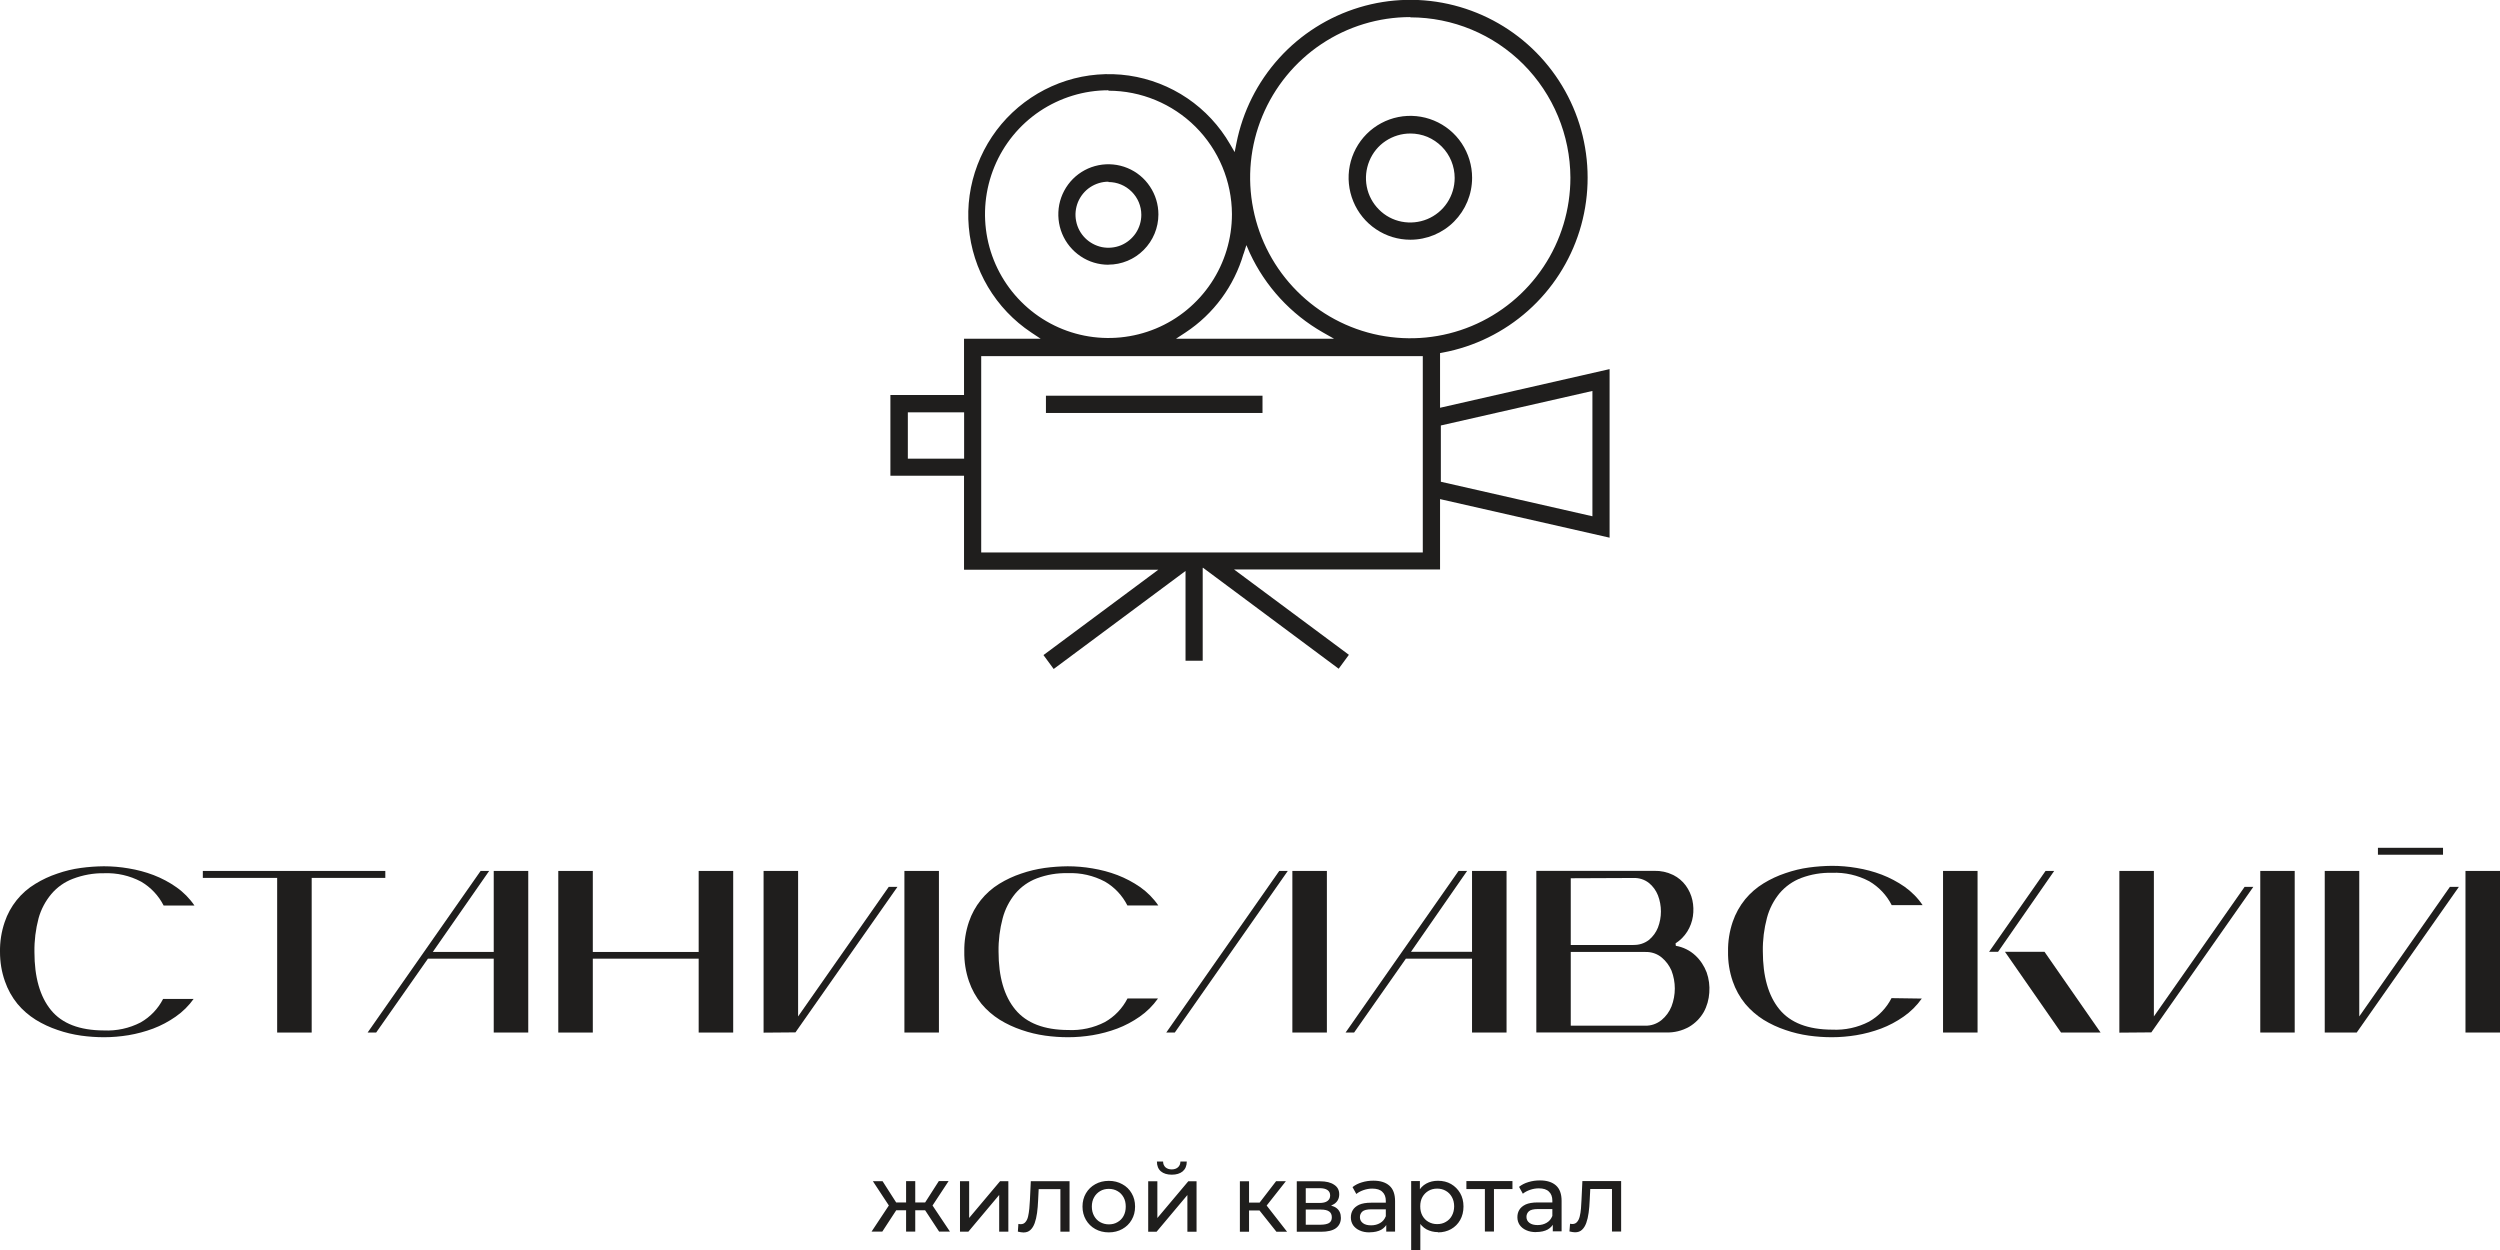 <?xml version="1.0" encoding="UTF-8"?>
<svg id="_Слой_1" data-name="Слой 1" xmlns="http://www.w3.org/2000/svg" viewBox="0 0 283.86 141.94">
  <defs>
    <style>
      .cls-1 {
        fill: #1f1e1d;
      }
    </style>
  </defs>
  <path class="cls-1" d="M22.01,113.39c-.57,.8-1.26,1.49-2.07,2.05-.79,.55-1.65,1.01-2.55,1.35-.91,.34-1.85,.59-2.8,.75-.92,.15-1.84,.23-2.77,.23-.87,0-1.75-.06-2.61-.18-.91-.13-1.8-.34-2.66-.64-.87-.29-1.71-.68-2.49-1.16-.78-.49-1.49-1.1-2.08-1.81-.62-.76-1.1-1.63-1.42-2.56C.18,110.35,0,109.22,0,108.09c-.02-1.15,.16-2.3,.53-3.39,.61-1.82,1.85-3.37,3.49-4.35,.78-.48,1.62-.87,2.49-1.16,.86-.3,1.76-.52,2.66-.64,.87-.12,1.74-.18,2.61-.19,.95,0,1.89,.08,2.82,.24,.97,.16,1.92,.41,2.84,.76,.91,.35,1.78,.81,2.59,1.38,.8,.56,1.5,1.27,2.05,2.08h-3.5c-.57-1.13-1.46-2.07-2.55-2.71-1.3-.69-2.75-1.02-4.22-.96-1.2-.02-2.4,.2-3.53,.63-.95,.36-1.79,.95-2.45,1.73-.67,.8-1.17,1.74-1.45,2.75-.33,1.25-.49,2.54-.47,3.84,0,2.86,.63,5.06,1.88,6.59,1.25,1.53,3.25,2.3,5.99,2.31,1.45,.07,2.9-.24,4.19-.91,1.09-.62,1.98-1.55,2.55-2.67h3.47Z"/>
  <polygon class="cls-1" points="35.39 117.24 31.47 117.24 31.47 99.68 23.03 99.68 23.03 98.89 43.75 98.89 43.75 99.68 35.39 99.68 35.39 117.24"/>
  <polygon class="cls-1" points="42.71 117.24 41.74 117.24 54.57 98.89 55.54 98.89 49.14 108.09 56.06 108.09 56.06 98.89 59.98 98.89 59.98 117.24 56.06 117.24 56.06 108.85 48.59 108.85 42.71 117.24"/>
  <polygon class="cls-1" points="67.31 108.85 67.31 117.24 63.39 117.24 63.39 98.89 67.31 98.89 67.31 108.09 79.33 108.09 79.33 98.89 83.25 98.89 83.25 117.24 79.33 117.24 79.33 108.85 67.31 108.85"/>
  <path class="cls-1" d="M102.69,98.89h3.92v18.35h-3.92v-18.35Zm-15.99,18.35v-18.35h3.92v16.52l10.29-14.71h.99l-11.58,16.52-3.63,.03Z"/>
  <path class="cls-1" d="M131.47,113.39c-.57,.8-1.26,1.49-2.07,2.05-.79,.55-1.65,1.01-2.55,1.35-.91,.34-1.85,.59-2.8,.75-.92,.15-1.84,.23-2.77,.23-.87,0-1.75-.06-2.61-.18-.91-.13-1.8-.34-2.66-.64-.87-.29-1.71-.68-2.49-1.16-.78-.49-1.49-1.1-2.08-1.81-.62-.76-1.1-1.63-1.42-2.56-.37-1.08-.55-2.22-.53-3.37-.02-1.15,.16-2.3,.53-3.39,.61-1.8,1.83-3.32,3.44-4.31,.78-.48,1.62-.87,2.49-1.16,.86-.3,1.76-.51,2.66-.64,.87-.12,1.74-.18,2.61-.19,.95,0,1.89,.08,2.82,.24,.97,.16,1.92,.41,2.84,.76,.91,.35,1.78,.81,2.59,1.37,.8,.57,1.5,1.27,2.05,2.08h-3.51c-.57-1.13-1.46-2.08-2.55-2.71-1.3-.69-2.75-1.02-4.22-.96-1.2-.03-2.39,.17-3.51,.59-.95,.36-1.79,.95-2.45,1.73-.67,.82-1.16,1.77-1.43,2.79-.33,1.24-.49,2.52-.47,3.8,0,2.86,.64,5.06,1.91,6.59,1.27,1.53,3.27,2.3,5.99,2.31,1.45,.07,2.9-.24,4.19-.91,1.09-.62,1.98-1.55,2.55-2.67h3.44Z"/>
  <path class="cls-1" d="M146.74,98.89h3.92v18.35h-3.92v-18.35Zm-13.35,18.35h-.97l12.83-18.35h.97l-12.83,18.35Z"/>
  <polygon class="cls-1" points="153.75 117.24 152.78 117.24 165.61 98.89 166.58 98.89 160.21 108.07 167.14 108.07 167.14 98.89 171.06 98.89 171.06 117.24 167.14 117.24 167.14 108.85 159.63 108.85 153.75 117.24"/>
  <path class="cls-1" d="M178.35,116.46h8.44c.68,.02,1.34-.21,1.87-.64,.5-.41,.89-.95,1.13-1.55,.5-1.31,.5-2.75,0-4.06-.25-.57-.62-1.08-1.1-1.48-.52-.44-1.19-.66-1.87-.64h-8.47v8.37Zm7.13-9.17c.63,.02,1.24-.18,1.74-.56,.46-.38,.81-.86,1.03-1.41,.45-1.18,.45-2.48,0-3.66-.22-.55-.57-1.04-1.03-1.41-.5-.39-1.11-.58-1.74-.56l-7.13,.03v7.58h7.13Zm4.79,.1c.83,.14,1.61,.52,2.23,1.1,.57,.53,1,1.19,1.28,1.92,.26,.74,.36,1.52,.3,2.3-.05,.78-.26,1.54-.64,2.22-.4,.69-.97,1.26-1.65,1.66-.8,.45-1.7,.67-2.61,.64h-14.74v-18.35h13.39c.74-.02,1.47,.14,2.13,.46,.57,.28,1.07,.69,1.45,1.21,.36,.5,.62,1.06,.75,1.66,.13,.6,.15,1.22,.06,1.83-.09,.61-.31,1.2-.64,1.73-.34,.54-.79,1-1.33,1.34l.03,.28Z"/>
  <path class="cls-1" d="M218.2,113.39c-.57,.8-1.26,1.49-2.07,2.05-.79,.55-1.65,1.01-2.55,1.35-.91,.34-1.85,.59-2.81,.75-.92,.15-1.84,.23-2.77,.23-.87,0-1.75-.06-2.61-.18-.91-.13-1.8-.34-2.66-.64-.87-.29-1.71-.68-2.49-1.16-.78-.49-1.48-1.1-2.08-1.81-.62-.76-1.1-1.63-1.42-2.56-.37-1.08-.55-2.22-.53-3.37-.02-1.15,.16-2.3,.53-3.39,.32-.93,.8-1.8,1.42-2.56,.59-.71,1.29-1.32,2.08-1.8,.78-.48,1.62-.87,2.49-1.16,.87-.3,1.76-.52,2.66-.64,.87-.12,1.74-.18,2.61-.19,.95,0,1.89,.08,2.82,.24,.97,.16,1.92,.41,2.84,.76,.91,.35,1.78,.81,2.59,1.37,.8,.57,1.5,1.27,2.05,2.09h-3.51c-.57-1.13-1.46-2.07-2.55-2.71-1.3-.69-2.75-1.02-4.22-.96-1.2-.03-2.39,.17-3.51,.59-.95,.36-1.79,.96-2.45,1.73-.67,.82-1.16,1.77-1.43,2.79-.33,1.24-.49,2.52-.47,3.8,0,2.86,.63,5.06,1.88,6.59,1.25,1.53,3.25,2.3,5.99,2.31,1.45,.07,2.9-.24,4.19-.91,1.09-.62,1.98-1.55,2.55-2.67l3.43,.05Z"/>
  <path class="cls-1" d="M234.02,117.24l-6.37-9.17h4.49l6.37,9.17h-4.49Zm-1.77-18.35h.99l-6.37,9.18h-1.02l6.41-9.18Zm-11.63,0h3.92v18.35h-3.92v-18.35Z"/>
  <path class="cls-1" d="M256.64,98.89h3.91v18.35h-3.91v-18.35Zm-16,18.35v-18.35h3.92v16.52l10.3-14.71h.99l-11.58,16.52-3.63,.03Z"/>
  <path class="cls-1" d="M279.94,98.89h3.92v18.35h-3.92v-18.35Zm-2.55-1.84h-7.39v-.79h7.39v.79Zm-13.43,20.19v-18.35h3.92v16.52l10.29-14.71h1.02l-11.6,16.54h-3.63Z"/>
  <rect class="cls-1" x="118.76" y="44.93" width="24.59" height="1.96"/>
  <path class="cls-1" d="M125.86,10.25c-2.77,0-5.48,.83-7.79,2.37-2.31,1.55-4.1,3.74-5.16,6.31-1.06,2.57-1.34,5.4-.8,8.13,.54,2.73,1.88,5.24,3.84,7.2,1.96,1.97,4.46,3.31,7.18,3.85,2.72,.54,5.54,.26,8.1-.8,2.56-1.06,4.75-2.87,6.29-5.18,1.54-2.31,2.36-5.03,2.36-7.82-.02-3.72-1.5-7.28-4.13-9.91-2.63-2.62-6.19-4.1-9.89-4.1v-.06ZM160.13,1.94c-3.6,0-7.11,1.07-10.1,3.07-2.99,2-5.32,4.85-6.7,8.18-1.38,3.33-1.74,7-1.03,10.54,.7,3.54,2.43,6.79,4.98,9.34,2.54,2.55,5.78,4.29,9.31,4.99,3.53,.7,7.18,.34,10.5-1.04,3.32-1.38,6.16-3.72,8.16-6.72,2-3,3.06-6.53,3.06-10.13-.02-4.83-1.94-9.45-5.34-12.87-3.41-3.41-8.02-5.33-12.84-5.33v-.04Zm-18.93,26.86c-1.07,3.68-3.4,6.85-6.59,8.95l-1.08,.71h17.94l-1.27-.72c-3.63-2.07-6.53-5.22-8.29-9.01l-.39-.9-.31,.97Zm-38.14,23.28h6.41v-5.26h-6.39v5.26Zm60.54-3.77v6.39l17.21,3.92v-14.23l-17.21,3.92Zm-2.05-7.87h-50.14v22.29h50.14v-22.29Zm-24.99,24.05v10.53h-1.95v-10.19l-14.97,11.13-1.16-1.58,13.04-9.69h-22.06v-10.67h-8.36v-9.17h8.36v-6.39h8.7l-1.07-.71c-2-1.33-3.68-3.1-4.91-5.17-1.23-2.07-1.97-4.39-2.18-6.8-.21-2.4,.13-4.82,.99-7.07,.86-2.25,2.21-4.28,3.96-5.93,1.75-1.65,3.85-2.89,6.14-3.62,2.29-.73,4.72-.92,7.09-.58,2.38,.35,4.65,1.23,6.64,2.58,1.99,1.35,3.65,3.14,4.85,5.22l.52,.89,.2-1.01c.71-3.6,2.38-6.93,4.84-9.65s5.61-4.71,9.11-5.77c3.5-1.06,7.22-1.14,10.77-.23,3.54,.91,6.77,2.76,9.34,5.37,2.57,2.61,4.39,5.87,5.25,9.43,.86,3.56,.74,7.3-.35,10.8-1.09,3.5-3.12,6.64-5.85,9.07s-6.08,4.08-9.67,4.75l-.32,.06v6.21l19.25-4.39v19.14l-19.25-4.38v7.99h-23.39l13.04,9.69-1.16,1.58-15.41-11.47Z"/>
  <path class="cls-1" d="M125.86,20.63c-.74,0-1.46,.22-2.08,.63-.62,.41-1.09,1-1.38,1.68-.28,.69-.36,1.44-.21,2.17,.14,.73,.5,1.4,1.02,1.92,.52,.52,1.19,.88,1.91,1.03,.72,.14,1.48,.07,2.16-.21,.68-.28,1.27-.77,1.68-1.38,.41-.62,.63-1.34,.63-2.08,0-.99-.4-1.94-1.1-2.63-.7-.7-1.64-1.09-2.63-1.09h0Zm0,9.43c-1.13,0-2.23-.33-3.16-.96-.94-.63-1.67-1.52-2.1-2.56-.43-1.04-.54-2.19-.33-3.3,.22-1.11,.76-2.12,1.55-2.92,.8-.8,1.81-1.34,2.91-1.56,1.1-.22,2.25-.11,3.29,.32,1.04,.43,1.93,1.16,2.55,2.1,.63,.94,.96,2.04,.96,3.17,0,1.51-.6,2.96-1.67,4.03-1.06,1.07-2.51,1.67-4.01,1.67"/>
  <path class="cls-1" d="M160.13,15.16c-1,0-1.97,.3-2.8,.85-.83,.55-1.47,1.34-1.85,2.27s-.48,1.94-.29,2.92c.19,.98,.67,1.88,1.38,2.59,.7,.71,1.6,1.19,2.58,1.38,.98,.19,1.99,.09,2.91-.29,.92-.38,1.71-1.03,2.26-1.86,.55-.83,.85-1.81,.85-2.81,0-.66-.13-1.32-.38-1.93-.25-.61-.62-1.17-1.09-1.64-.47-.47-1.02-.84-1.63-1.1-.61-.25-1.27-.38-1.93-.38m0,12.06c-1.39,0-2.74-.41-3.9-1.19-1.15-.77-2.05-1.87-2.58-3.16-.53-1.29-.67-2.7-.4-4.06,.27-1.36,.94-2.62,1.92-3.6,.98-.98,2.23-1.65,3.59-1.92,1.36-.27,2.77-.13,4.05,.4,1.28,.53,2.38,1.43,3.15,2.59,.77,1.16,1.18,2.52,1.18,3.91,0,1.87-.74,3.65-2.05,4.97-1.31,1.32-3.1,2.06-4.96,2.06"/>
  <path class="cls-1" d="M178.2,139.83l.07-.88c.05,0,.1,.01,.14,.02,.04,0,.08,.01,.12,.01,.23,0,.41-.08,.54-.24,.14-.16,.24-.37,.3-.63,.07-.27,.11-.57,.14-.9,.03-.33,.05-.66,.06-.99l.1-2.12h4.4v5.73h-1.04v-5.13l.25,.3h-2.94l.24-.31-.08,1.59c-.02,.5-.06,.98-.12,1.42-.06,.44-.15,.83-.27,1.16-.12,.33-.28,.59-.49,.78-.2,.19-.46,.28-.79,.28-.09,0-.19-.01-.3-.03-.1-.01-.21-.04-.34-.07m-3.78,.08c-.43,0-.8-.07-1.12-.22-.32-.14-.56-.34-.74-.59-.17-.26-.26-.55-.26-.88s.07-.59,.22-.84c.15-.25,.39-.45,.72-.61,.34-.15,.79-.23,1.36-.23h1.82v.75h-1.77c-.52,0-.87,.09-1.05,.26-.18,.17-.27,.38-.27,.63,0,.28,.11,.51,.34,.68,.22,.17,.53,.25,.93,.25s.73-.09,1.02-.26c.3-.17,.51-.43,.64-.76l.21,.71c-.14,.34-.38,.61-.72,.81-.35,.19-.78,.29-1.31,.29m1.88-.06v-1.21l-.05-.23v-2.07c0-.44-.13-.78-.39-1.02-.25-.25-.63-.37-1.15-.37-.34,0-.67,.06-.99,.17-.32,.11-.6,.26-.82,.44l-.43-.78c.3-.24,.65-.42,1.06-.54,.42-.13,.85-.19,1.31-.19,.79,0,1.39,.19,1.82,.57,.43,.38,.64,.97,.64,1.75v3.46h-.98Zm-7.71,0v-5.09l.26,.27h-2.36v-.91h5.23v.91h-2.35l.25-.27v5.09h-1.04Zm-5.42-.84c.37,0,.7-.08,.98-.25,.3-.17,.53-.4,.69-.7,.17-.31,.26-.67,.26-1.07s-.09-.76-.26-1.06c-.17-.3-.4-.54-.69-.7-.29-.17-.62-.25-.98-.25s-.69,.08-.98,.25c-.29,.17-.52,.4-.69,.7-.17,.3-.25,.65-.25,1.06s.08,.76,.25,1.07c.17,.3,.4,.54,.69,.7,.3,.17,.62,.25,.98,.25m-2.95,2.94v-7.83h.99v1.55l-.06,1.33,.11,1.33v3.62h-1.04Zm3.04-2.03c-.48,0-.91-.11-1.31-.32-.39-.22-.7-.55-.94-.98-.23-.43-.35-.97-.35-1.62s.11-1.19,.34-1.62c.23-.43,.54-.76,.93-.97,.4-.22,.84-.32,1.33-.32,.56,0,1.06,.12,1.49,.37,.43,.25,.77,.59,1.03,1.03,.25,.43,.38,.94,.38,1.52s-.13,1.1-.38,1.54c-.25,.44-.59,.78-1.03,1.03-.43,.24-.93,.37-1.49,.37m-7.77,0c-.43,0-.8-.07-1.12-.22-.32-.14-.56-.34-.74-.59-.17-.26-.26-.55-.26-.88s.07-.59,.22-.84c.15-.25,.39-.45,.72-.61,.34-.15,.79-.23,1.36-.23h1.82v.75h-1.77c-.52,0-.87,.09-1.05,.26-.18,.17-.27,.38-.27,.63,0,.28,.11,.51,.34,.68,.22,.17,.53,.25,.93,.25s.73-.09,1.02-.26c.3-.17,.51-.43,.64-.76l.21,.71c-.14,.34-.38,.61-.72,.81-.35,.19-.78,.29-1.31,.29m1.88-.06v-1.21l-.05-.23v-2.07c0-.44-.13-.78-.39-1.02-.25-.25-.63-.37-1.15-.37-.34,0-.67,.06-.99,.17-.32,.11-.6,.26-.82,.44l-.43-.78c.3-.24,.65-.42,1.06-.54,.42-.13,.85-.19,1.31-.19,.79,0,1.39,.19,1.82,.57,.43,.38,.64,.97,.64,1.75v3.46h-.98Zm-9.14-3.27h1.56c.4,0,.7-.07,.9-.22,.21-.15,.31-.36,.31-.63s-.1-.48-.31-.62c-.2-.14-.5-.21-.9-.21h-1.56v1.66Zm0,2.47h1.67c.43,0,.76-.07,.97-.19,.22-.14,.32-.35,.32-.65s-.1-.52-.3-.66c-.19-.14-.5-.22-.93-.22h-1.73v1.72Zm-1.02,.8v-5.73h2.66c.67,0,1.2,.13,1.58,.39,.39,.25,.58,.61,.58,1.08s-.18,.83-.55,1.09c-.36,.25-.84,.38-1.44,.38l.16-.28c.68,0,1.19,.13,1.52,.38,.33,.25,.5,.62,.5,1.11s-.19,.89-.56,1.17c-.37,.27-.93,.41-1.7,.41h-2.76Zm-3.59-2.75l-.96-.13,2.2-2.86h1.11l-2.35,2.98Zm-2.15-.56h1.89v.89h-1.89v-.89Zm-.72-2.42h1.04v5.73h-1.04v-5.73Zm4.15,5.73l-2.22-2.79,.85-.52,2.58,3.31h-1.22Zm-11.88-6.48c-.53,0-.94-.13-1.24-.38-.3-.26-.45-.63-.45-1.11h.7c0,.27,.1,.49,.27,.65,.18,.16,.42,.24,.71,.24s.53-.08,.71-.24c.18-.16,.27-.37,.28-.65h.72c0,.48-.16,.85-.46,1.11-.3,.25-.72,.38-1.24,.38m-2.68,6.48v-5.73h1.04v4.17l3.51-4.17h.94v5.73h-1.04v-4.17l-3.5,4.17h-.95Zm-4.47-.84c.37,0,.7-.08,.98-.25,.3-.17,.53-.4,.69-.7,.17-.31,.25-.67,.25-1.07s-.08-.76-.25-1.06c-.17-.3-.4-.54-.69-.7-.29-.17-.62-.25-.98-.25s-.7,.08-.98,.25c-.29,.17-.52,.4-.69,.7-.17,.3-.26,.65-.26,1.06s.09,.76,.26,1.07c.17,.3,.4,.54,.69,.7s.62,.25,.98,.25m0,.91c-.58,0-1.09-.13-1.54-.38s-.8-.6-1.06-1.04c-.26-.45-.39-.95-.39-1.51s.13-1.07,.39-1.51,.61-.78,1.06-1.03c.45-.25,.96-.38,1.54-.38s1.08,.13,1.53,.38c.45,.24,.81,.59,1.06,1.03,.26,.43,.39,.94,.39,1.51s-.13,1.07-.39,1.51c-.25,.44-.61,.79-1.06,1.04-.45,.25-.96,.38-1.53,.38m-10.33-.08l.06-.88c.05,0,.1,.01,.14,.02,.04,0,.08,.01,.12,.01,.23,0,.41-.08,.54-.24,.14-.16,.24-.37,.3-.63,.06-.27,.11-.57,.14-.9,.03-.33,.05-.66,.07-.99l.1-2.12h4.4v5.73h-1.04v-5.13l.25,.3h-2.94l.24-.31-.08,1.59c-.02,.5-.06,.98-.12,1.42-.06,.44-.15,.83-.27,1.16-.12,.33-.28,.59-.49,.78-.2,.19-.46,.28-.79,.28-.09,0-.19-.01-.3-.03-.1-.01-.21-.04-.34-.07m-6.56,.01v-5.73h1.04v4.17l3.51-4.17h.94v5.73h-1.04v-4.17l-3.5,4.17h-.95Zm-7.93-2.75l-1.96-2.98h1.1l1.83,2.86-.97,.13Zm2.13,.32h-1.85v-.89h1.85v.89Zm.72,2.42h-1.04v-5.73h1.04v5.73Zm-3.73,0h-1.23l2.19-3.31,.85,.52-1.82,2.79Zm5.56-2.75l-.98-.13,1.83-2.86h1.11l-1.96,2.98Zm-2.14-.56h1.86v.89h-1.86v-.89Zm3.02,3.31l-1.83-2.79,.85-.52,2.21,3.31h-1.23Z"/>
</svg>